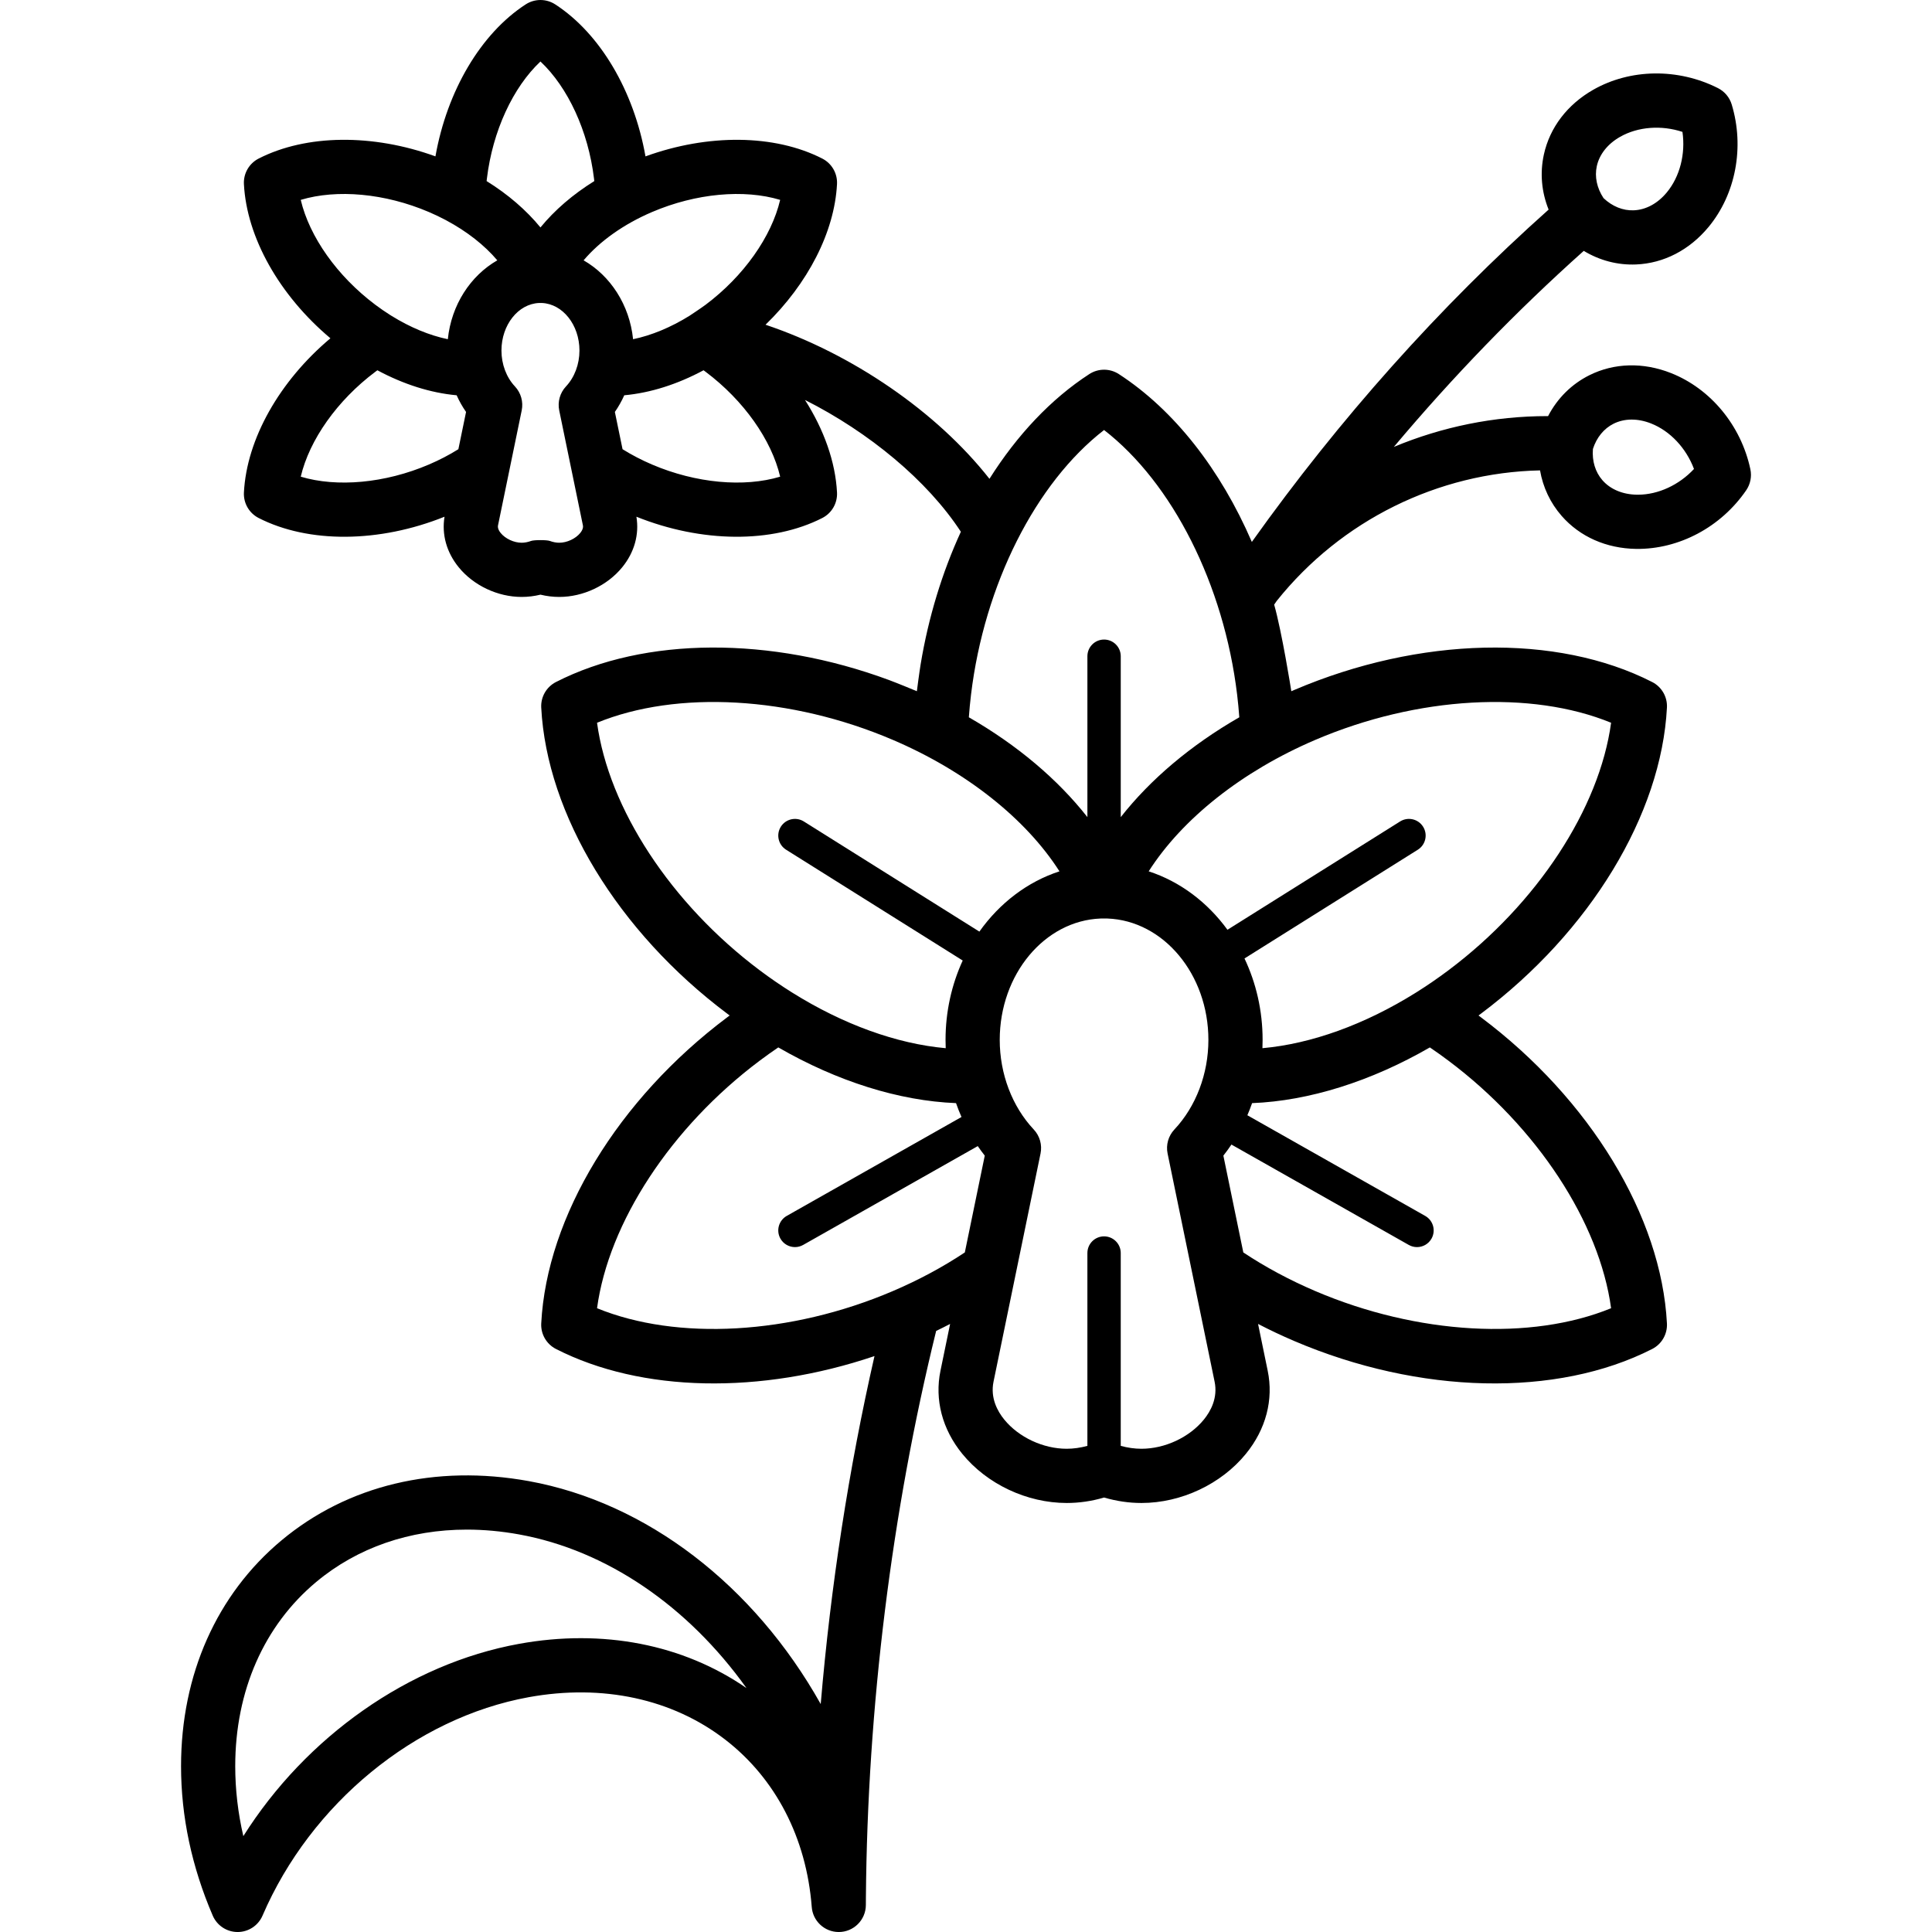 <?xml version="1.0" encoding="iso-8859-1"?>
<!-- Generator: Adobe Illustrator 17.1.0, SVG Export Plug-In . SVG Version: 6.00 Build 0)  -->
<!DOCTYPE svg PUBLIC "-//W3C//DTD SVG 1.1//EN" "http://www.w3.org/Graphics/SVG/1.1/DTD/svg11.dtd">
<svg version="1.1" id="Capa_1" xmlns="http://www.w3.org/2000/svg" xmlns:xlink="http://www.w3.org/1999/xlink" x="0px" y="0px"
	 viewBox="0 0 463.439 463.439" style="enable-background:new 0 0 463.439 463.439;" xml:space="preserve">
<path id="XMLID_616_" d="M419.87,112.561c-2.224-10.475-9.523-19.316-19.052-23.076c-6.662-2.627-13.605-2.447-19.544,0.51
	c-4.283,2.131-7.696,5.532-9.928,9.819c-0.063,0-0.125,0-0.188,0c-12.743,0-25.245,2.567-36.809,7.39
	c14.193-16.893,29.418-32.612,45.555-47.026c3.813,2.307,8.135,3.446,12.556,3.26c6.63-0.274,12.797-3.462,17.367-8.976
	c6.535-7.886,8.668-19.152,5.567-29.401c-0.515-1.701-1.703-3.117-3.29-3.919c-9.556-4.831-21.021-4.685-29.921,0.387
	c-6.223,3.546-10.431,9.068-11.85,15.551c-0.97,4.43-0.56,8.967,1.141,13.197c-26.245,23.411-50.14,50.171-71.191,79.719
	c-7.483-17.326-18.603-31.632-31.906-40.265c-2.152-1.396-4.924-1.396-7.076,0c-9.187,5.961-17.33,14.626-23.956,25.126
	c-12.617-16.052-32.874-29.971-53.715-36.963c10.152-9.845,16.55-22.22,17.146-33.734c0.133-2.562-1.253-4.962-3.538-6.127
	c-11.439-5.836-27.396-5.972-42.403-0.521c-2.782-15.723-10.882-29.472-21.655-36.463c-2.152-1.396-4.925-1.396-7.077,0.001
	c-10.769,6.989-18.867,20.735-21.653,36.459c-15.009-5.449-30.966-5.311-42.403,0.524c-2.285,1.165-3.671,3.565-3.538,6.127
	c0.666,12.822,8.523,26.712,20.749,36.986c-12.226,10.271-20.083,24.161-20.749,36.985c-0.133,2.562,1.253,4.962,3.537,6.127
	c11.992,6.119,28.955,5.975,44.582-0.309c-0.702,4.271,0.494,8.553,3.4,12.121c3.578,4.392,9.365,7.12,15.104,7.12
	c1.51,0,3.021-0.183,4.511-0.546c1.491,0.363,3.002,0.546,4.513,0.546c5.736,0,11.523-2.729,15.103-7.121
	c2.907-3.568,4.104-7.851,3.4-12.121c15.633,6.283,32.594,6.427,44.582,0.31c2.284-1.166,3.67-3.565,3.537-6.127
	c-0.38-7.34-3.118-15.03-7.683-22.191c15.392,7.768,29.352,19.317,37.391,31.615c-4.478,9.748-7.787,20.527-9.656,31.84
	c-0.311,1.882-0.87,6.17-0.897,6.411c-0.224-0.097-4.688-1.947-6.712-2.695c-28.394-10.498-58.496-10.412-79.857,0.488
	c-2.284,1.166-3.67,3.565-3.537,6.127c1.33,25.653,18.426,53.788,44.615,73.426c0.195,0.146,0.39,0.292,0.586,0.438
	c-0.196,0.145-0.392,0.29-0.586,0.437c-26.189,19.639-43.285,47.775-44.615,73.432c-0.133,2.562,1.253,4.962,3.537,6.127
	c20.498,10.458,49.043,10.954,76.403,1.705c-6.159,26.994-10.505,55.177-12.899,83.467c-16.045-28.563-41.784-48.347-70.034-53.477
	c-22.394-4.064-43.461,0.986-59.321,14.226c-15.531,12.964-24.084,32.199-24.084,54.16c0,12.058,2.558,24.117,7.602,35.844
	c1.025,2.386,3.373,3.932,5.971,3.932c2.597,0,4.944-1.546,5.971-3.932c11.566-26.888,36.634-47.456,63.862-52.399
	c17.716-3.218,34.449,0.397,47.117,10.173c12.104,9.34,19.475,23.578,20.76,40.099c0.226,3.371,3.022,6.043,6.453,6.06
	c0.012,0,0.021,0,0.033,0c3.574,0,6.481-2.89,6.499-6.469c0-0.014,0-0.025,0-0.04l0.002-0.164c0.006-0.468,0.009-0.978,0.009-1.528
	c0.361-45.655,6.177-92.589,16.85-135.984c1.129-0.544,2.246-1.104,3.35-1.679l-2.313,11.225
	c-1.434,6.953,0.423,14.032,5.229,19.931c5.926,7.273,15.524,11.792,25.054,11.792c3.001,0,6.007-0.439,8.965-1.31
	c2.958,0.87,5.965,1.31,8.97,1.31c9.524,0,19.123-4.519,25.049-11.793c4.807-5.898,6.663-12.977,5.229-19.929l-2.313-11.228
	c2.799,1.456,5.684,2.819,8.644,4.084c30.104,12.86,63.019,13.599,85.898,1.926c2.284-1.166,3.67-3.565,3.537-6.126
	c-1.328-25.659-18.423-53.798-44.613-73.433c-0.194-0.146-0.389-0.291-0.584-0.437c0.195-0.145,0.389-0.288,0.583-0.435
	c26.188-19.637,43.284-47.772,44.614-73.429c0.133-2.562-1.253-4.961-3.537-6.127c-22.882-11.678-55.797-10.94-85.898,1.92
	c-0.223,0.095-0.445,0.19-0.667,0.287c-0.027-0.241-2.276-14.322-4.114-20.771c0.202-0.296,0.406-0.593,0.609-0.888
	c15.467-19.359,38.723-30.796,63.166-31.315c0.707,4.067,2.466,7.811,5.188,10.923c4.368,4.994,10.717,7.805,17.878,7.911
	c10.28,0.127,20.358-5.245,26.402-14.087C419.881,116.111,420.24,114.299,419.87,112.561z M383.034,39.857
	c0.621-2.838,2.605-5.336,5.586-7.035c4.301-2.448,9.921-2.847,14.958-1.184c0.765,5.25-0.602,10.716-3.76,14.527
	c-2.188,2.641-4.993,4.162-7.896,4.281c-2.602,0.119-5.164-0.926-7.273-2.919C383.051,45.104,382.478,42.397,383.034,39.857z
	 M116.796,42.827c1.371-11.384,6.256-21.878,12.846-28.077c6.592,6.199,11.476,16.695,12.847,28.087
	c0.024,0.2,0.048,0.4,0.069,0.602c-5.128,3.186-9.511,6.962-12.915,11.119c-3.404-4.158-7.787-7.936-12.916-11.121
	C116.749,43.232,116.772,43.029,116.796,42.827z M109.953,107.754c-2.199,1.374-4.568,2.605-7.07,3.675
	c-10.545,4.504-22.076,5.521-30.739,2.914c2.072-8.808,8.719-18.284,17.896-25.166c0.16-0.12,0.321-0.239,0.483-0.358
	c6.302,3.383,12.779,5.432,19.015,5.998c0.628,1.403,1.383,2.742,2.257,4.001L109.953,107.754z M107.424,81.369
	c-4.405-0.914-9.044-2.835-13.536-5.624c-0.111-0.075-0.226-0.146-0.341-0.214c-1.184-0.748-2.356-1.557-3.512-2.422
	c-9.174-6.88-15.82-16.357-17.893-25.163c8.665-2.61,20.195-1.592,30.739,2.913c1.352,0.577,2.662,1.202,3.924,1.869
	c0.067,0.037,0.135,0.073,0.203,0.108c4.993,2.667,9.224,5.989,12.284,9.61C112.861,66.132,108.262,73.14,107.424,81.369z
	 M139.179,127.856c-1.119,1.374-3.187,2.333-5.026,2.333c-0.72,0-1.497-0.147-2.247-0.427c-0.73-0.271-3.797-0.271-4.527,0
	c-0.75,0.279-1.527,0.427-2.247,0.427c-1.84,0-3.906-0.959-5.025-2.332c-0.816-1.002-0.68-1.664-0.635-1.884l2.663-12.922
	c0.007-0.033,0.014-0.066,0.021-0.101l2.988-14.5c0.427-2.071-0.181-4.222-1.63-5.764c-2.051-2.181-3.227-5.315-3.227-8.6
	c0-6.16,4.018-11.196,9.022-11.411c0.074-0.001,0.593-0.001,0.665,0c5.006,0.215,9.023,5.251,9.023,11.411
	c0,3.283-1.176,6.419-3.227,8.603c-1.446,1.542-2.054,3.69-1.627,5.761l2.97,14.415c0.017,0.09,0.035,0.179,0.056,0.268
	l2.646,12.841C139.86,126.192,139.996,126.854,139.179,127.856z M139.992,62.448c3.873-4.581,9.62-8.685,16.415-11.587
	c10.541-4.506,22.073-5.526,30.735-2.915c-2.071,8.806-8.718,18.283-17.892,25.163c-1.052,0.789-3.741,2.562-3.854,2.637
	c-4.491,2.789-9.13,4.711-13.537,5.623C151.022,73.141,146.424,66.133,139.992,62.448z M156.404,111.428
	c-2.496-1.066-4.865-2.298-7.07-3.675l-1.842-8.938c0.874-1.258,1.627-2.596,2.255-3.999c6.237-0.565,12.717-2.614,19.018-5.998
	c0.162,0.119,0.324,0.239,0.486,0.36c9.175,6.879,15.821,16.357,17.892,25.164C178.484,116.951,166.95,115.932,156.404,111.428z
	 M124.51,394.317c-26.466,4.806-51.117,22.311-66.139,46.124c-1.293-5.576-1.944-11.185-1.944-16.777
	c0-18.039,6.895-33.729,19.415-44.181c9.9-8.266,22.434-12.568,36.145-12.568c4.082,0,8.271,0.382,12.523,1.154
	c20.995,3.813,40.497,17.186,54.549,36.853C163.848,394.431,144.622,390.668,124.51,394.317z M232.923,166.637
	c3.188-26.46,15.535-50.804,31.916-63.487c16.383,12.685,28.731,37.028,31.919,63.485c0.215,1.792,0.389,3.605,0.52,5.424
	c-11.59,6.664-21.295,14.858-28.438,23.948v-38.594c0-2.209-1.791-4-4-4s-4,1.791-4,4v38.592
	c-7.143-9.09-16.849-17.284-28.438-23.946C232.533,170.253,232.706,168.44,232.923,166.637z M143.216,173.371
	c19.17-7.852,46.427-6.374,70.938,4.1c17.574,7.51,31.952,18.953,39.986,31.541c-7.693,2.503-14.377,7.639-19.211,14.457
	l-42.113-26.422c-1.871-1.172-4.34-0.608-5.515,1.263c-1.174,1.871-0.608,4.34,1.263,5.515l42.366,26.581
	c-2.628,5.722-4.118,12.19-4.118,19.038c0,0.667,0.014,1.331,0.041,1.993c-11.777-1.057-24.609-5.704-36.808-13.33
	c-0.03-0.02-0.061-0.038-0.091-0.057c-2.605-1.633-5.184-3.401-7.715-5.3C160.913,216.759,146.005,193.896,143.216,173.371z
	 M231.438,300.428c-5.299,3.521-11.102,6.637-17.284,9.277c-24.509,10.472-51.767,11.951-70.938,4.104
	c2.789-20.527,17.697-43.394,39.023-59.385c1.452-1.089,2.942-2.15,4.455-3.176c14.108,8.141,28.968,12.826,42.635,13.364
	c0.392,1.13,0.83,2.239,1.31,3.327l-41.92,23.727c-1.922,1.089-2.599,3.529-1.511,5.452c0.736,1.3,2.091,2.03,3.485,2.03
	c0.667,0,1.344-0.168,1.967-0.52l41.884-23.707c0.536,0.778,1.09,1.544,1.678,2.285L231.438,300.428z M288.78,340.519
	c-3.467,4.255-9.343,7.004-14.975,7.004c-1.619,0-3.307-0.239-4.966-0.693v-46.257c0-2.209-1.791-4-4-4s-4,1.791-4,4v46.257
	c-1.659,0.454-3.348,0.693-4.969,0.693c-5.629,0-11.505-2.749-14.972-7.004c-1.62-1.988-3.383-5.18-2.575-9.095l11.277-54.724
	c0.427-2.071-0.181-4.222-1.63-5.764c-5.186-5.516-8.159-13.35-8.159-21.493c0-15.743,10.786-28.609,24.209-29.113
	c0.135-0.019,1.488,0.01,1.637,0c13.422,0.504,24.207,13.37,24.207,29.113c0,8.144-2.974,15.978-8.157,21.494
	c-1.449,1.541-2.057,3.691-1.63,5.763l11.276,54.726C292.161,335.338,290.4,338.53,288.78,340.519z M386.462,313.81
	c-19.169,7.846-46.426,6.366-70.939-4.107c-6.186-2.643-11.988-5.757-17.283-9.274l-4.784-23.221
	c0.681-0.859,1.324-1.746,1.935-2.655l42.541,24.078c0.623,0.352,1.3,0.52,1.967,0.52c1.395,0,2.749-0.73,3.485-2.03
	c1.088-1.923,0.411-4.363-1.511-5.452l-42.66-24.145c0.409-0.955,0.792-1.922,1.134-2.909c13.671-0.538,28.534-5.225,42.641-13.363
	c1.506,1.021,2.995,2.081,4.451,3.174C368.766,270.413,383.674,293.28,386.462,313.81z M315.525,177.472
	c24.511-10.473,51.768-11.951,70.937-4.101c-2.789,20.526-17.697,43.392-39.023,59.382c-2.504,1.878-5.053,3.63-7.631,5.248
	c-0.085,0.051-0.169,0.104-0.253,0.158c-12.174,7.596-24.974,12.225-36.73,13.277c0.027-0.661,0.041-1.326,0.041-1.993
	c0-7.045-1.573-13.689-4.344-19.531l41.58-26.088c1.871-1.175,2.437-3.644,1.263-5.515s-3.642-2.435-5.515-1.263l-41.413,25.983
	c-4.807-6.599-11.368-11.568-18.895-14.018C283.572,196.426,297.95,184.982,315.525,177.472z M392.893,118.668
	c-0.075,0-0.149,0-0.224-0.001c-3.431-0.052-6.373-1.284-8.285-3.471c-1.712-1.958-2.515-4.605-2.283-7.5
	c0.888-2.764,2.637-4.905,4.965-6.063c2.601-1.294,5.79-1.314,8.982-0.056c4.605,1.817,8.437,5.948,10.297,10.916
	C402.788,116.32,397.772,118.668,392.893,118.668z"/>
<g>
</g>
<g>
</g>
<g>
</g>
<g>
</g>
<g>
</g>
<g>
</g>
<g>
</g>
<g>
</g>
<g>
</g>
<g>
</g>
<g>
</g>
<g>
</g>
<g>
</g>
<g>
</g>
<g>
</g>
</svg>
